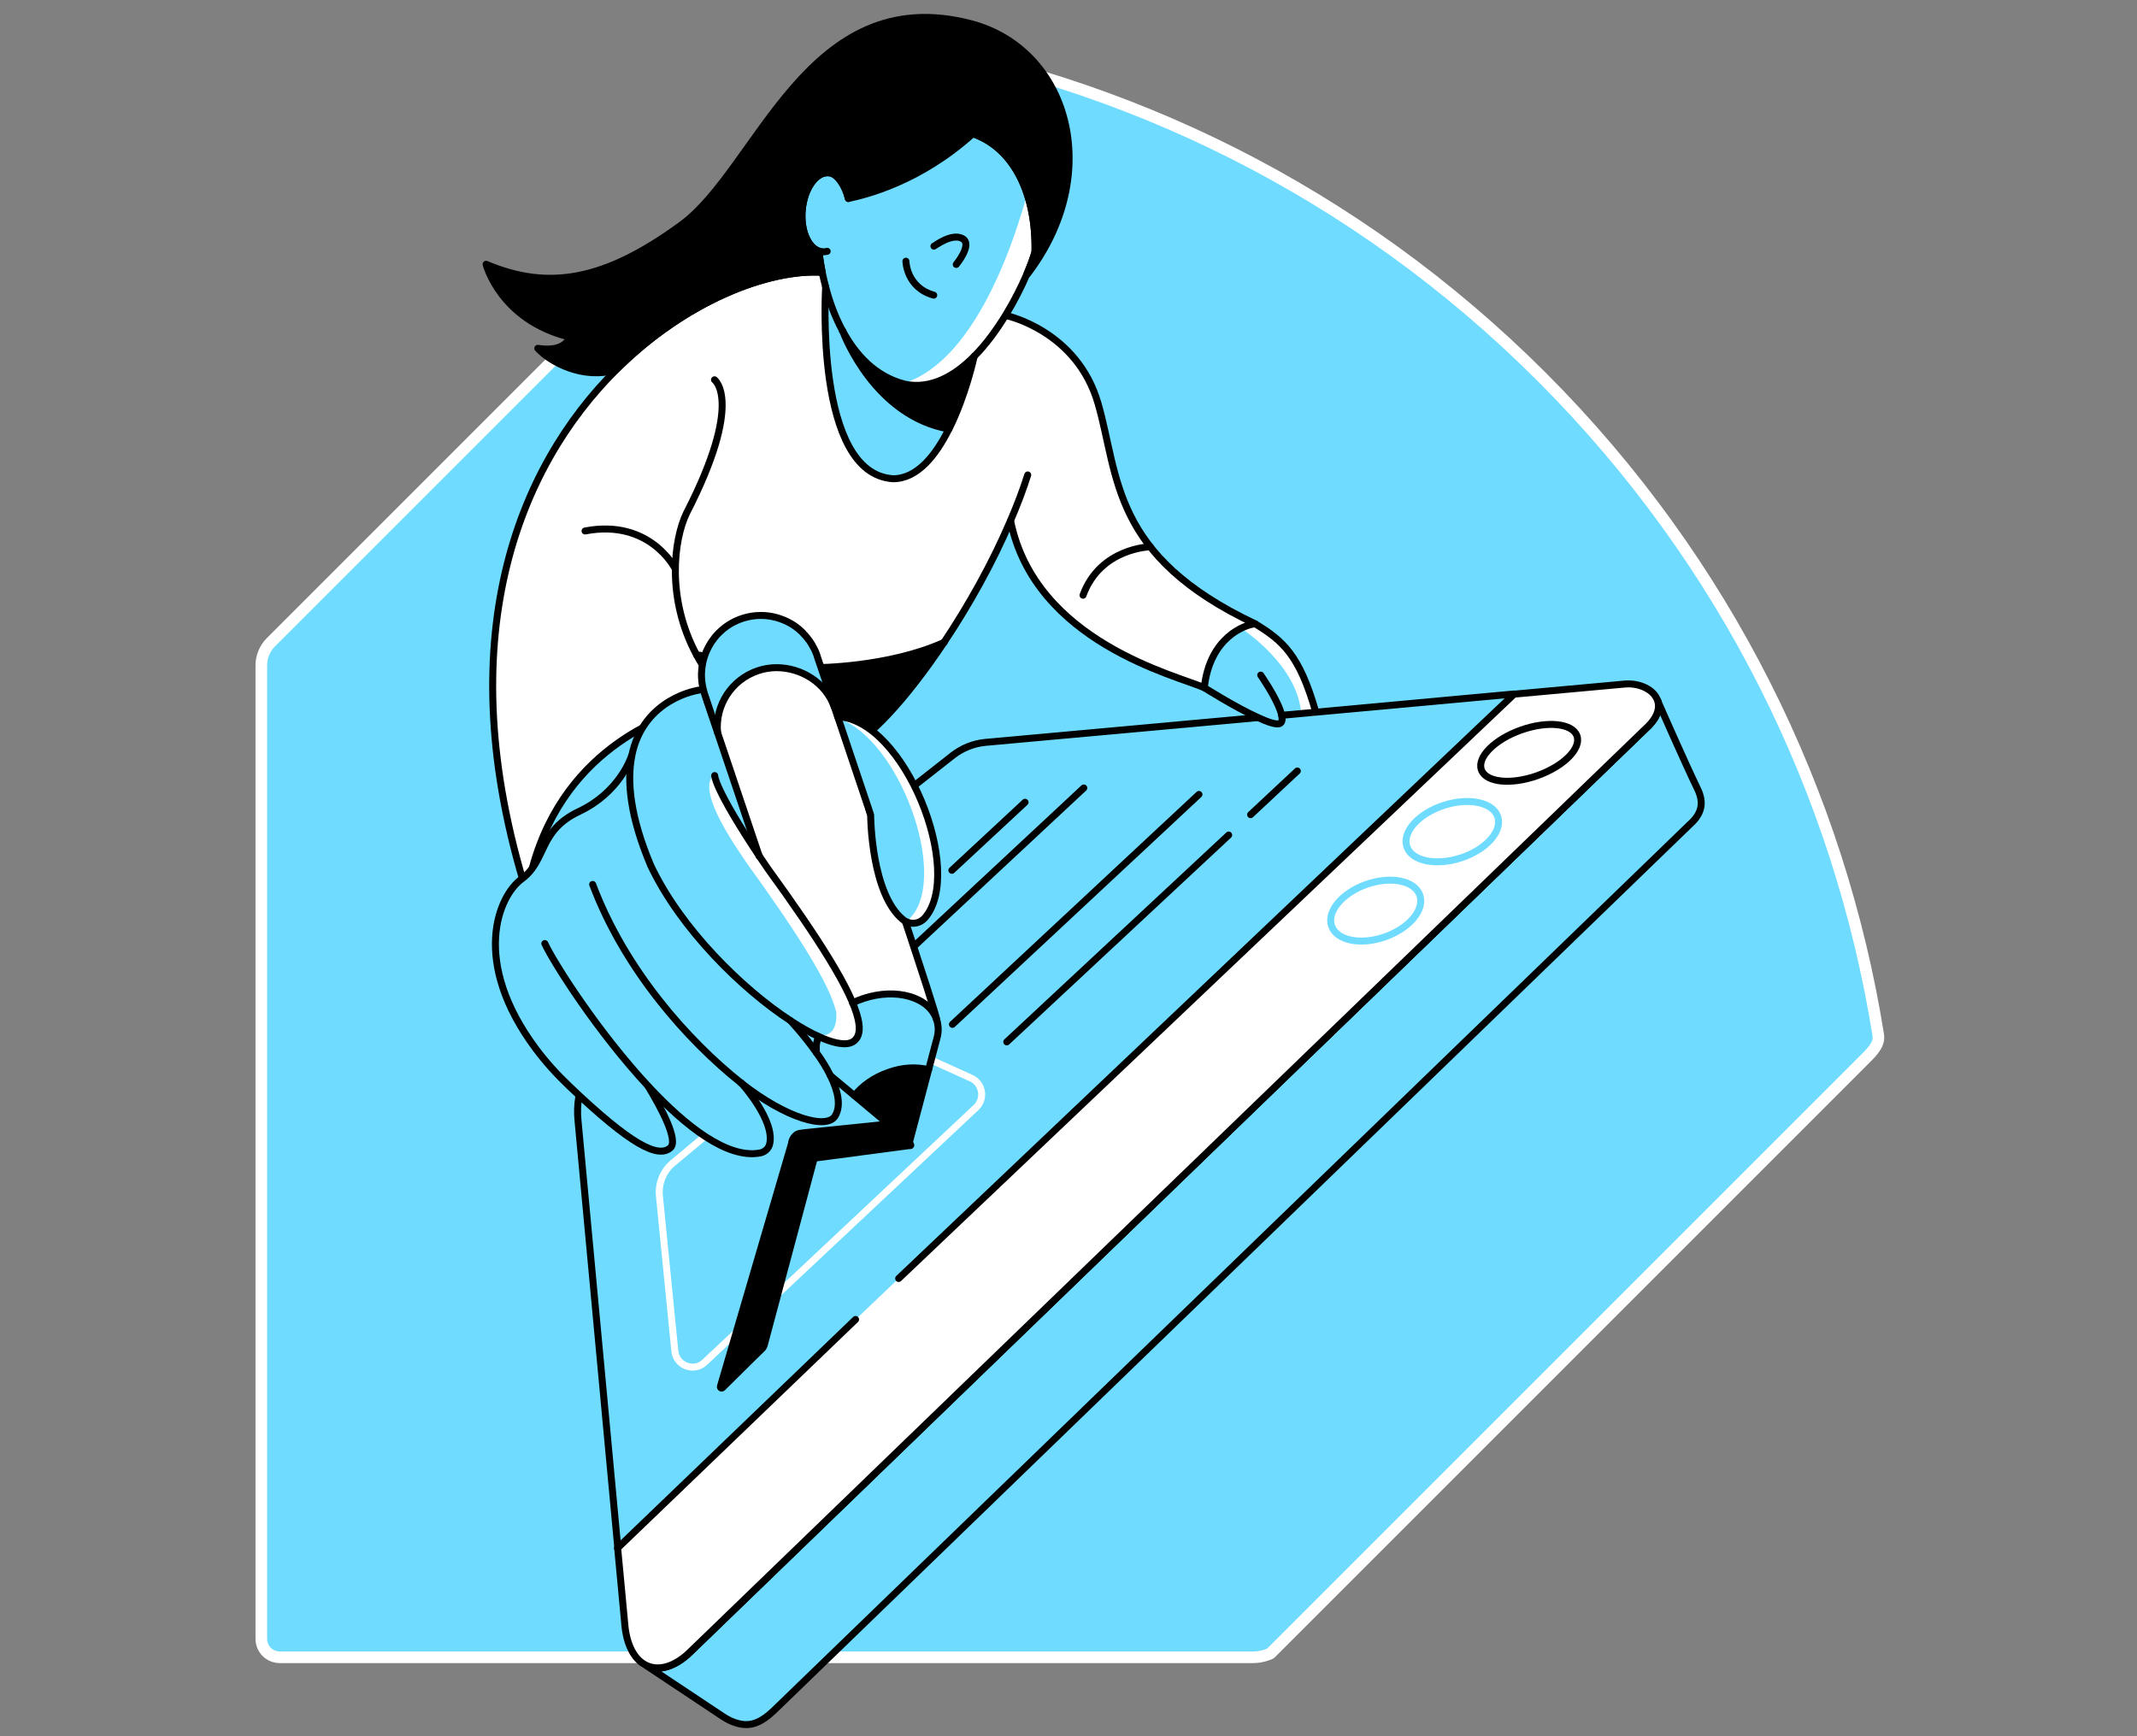 <svg width="368" height="299" viewBox="0 0 368 299" fill="none" xmlns="http://www.w3.org/2000/svg">
<rect x="0" y="0" width="368" height="299" fill="#808080" stroke="none"/>
<path d="M149.403 7.853L46.642 110.615C45.591 111.665 45 113.11 45 114.587V282.223C45 283.996 46.412 285.408 48.185 285.408H215.82C217.298 285.408 218.742 284.817 218.808 284.718L321.569 181.957C323.276 180.25 323.605 179.232 323.44 178.214C316.776 136.715 297.438 96.859 265.461 64.881C233.483 32.904 193.659 13.599 152.161 6.934C151.143 6.77 150.125 7.098 149.403 7.853Z" fill="#6EDBFF" stroke="white" stroke-width="2" stroke-miterlimit="10"/>
<path d="M214.08 108.448C214.08 108.448 223.536 114.653 224.061 122.894C227.443 124.076 226.556 122.565 226.556 122.565C226.556 122.565 222.945 109.4 216.149 107.463C213.489 106.741 214.08 108.448 214.08 108.448Z" fill="white"/>
<path d="M178.261 27.749C178.261 27.749 171.675 61.124 155.477 66.048C157.64 66.569 159.088 66.637 159.088 66.637C168.927 64.426 176.819 51.876 180.297 38.157C184.499 21.577 178.261 27.749 178.261 27.749Z" fill="white"/>
<path d="M147.926 62.26C147.926 62.26 152.194 69.811 159.088 72.93C161.252 73.451 163.685 73.587 163.685 73.587C166.475 66.364 166.475 67.841 167.46 62.26L162.864 65.379L156.954 66.364L152.194 64.887L147.926 62.26Z" fill="black"/>
<path d="M141.523 114.297C141.523 114.297 143.001 119.386 144.642 123.49C147.269 124.311 150.224 125.788 150.224 125.788C153.178 121.684 158.431 117.416 161.715 111.178L152.029 113.641L146.284 114.79L141.523 114.297Z" fill="black"/>
<path d="M141.523 47.322L125.436 47.814L105.409 64.066L95.395 77.362L89.486 90.002L86.203 102.807L85.054 113.879V125.296L87.352 141.055L90.635 152.381L94.246 142.204L98.022 136.13L104.917 128.907L110.334 125.296L114.109 121.192L120.675 118.565L121.168 113.312L124.615 108.059L129.704 105.761L135.121 106.746L138.897 109.701L141.523 114.79L149.567 113.879L157.118 112.492L162.535 110.85L170.25 97.718L174.026 90.166L176.324 96.897L179.771 102.15L184.86 107.075L190.77 110.85L196.351 114.297L207.185 118.237L209.648 110.85L215.393 107.075L204.887 100.837L198.485 94.927L193.396 86.227L190.277 73.423L186.009 62.26L179.115 56.843L173.369 54.381L168.116 61.275L167.131 65.051L163.684 73.423L159.744 79.825L154.984 82.451L150.059 81.466L146.284 77.527L143.821 71.453L142.672 62.26L141.523 47.322Z" fill="white"/>
<path d="M167.525 23.021C174.781 25.549 178.458 33.659 178.228 43.377C177.999 44.23 177.506 45.576 176.849 47.152C175.963 49.221 174.715 51.749 173.172 54.277C171.629 56.772 169.824 59.3 167.755 61.368" stroke="black" stroke-width="1.2" stroke-miterlimit="10" stroke-linecap="round" stroke-linejoin="round"/>
<path d="M145.069 56.936C143.69 54.375 142.771 51.716 142.18 49.418C141.95 48.531 141.753 47.678 141.589 46.922C141.162 44.756 141.031 43.344 141.031 43.344" stroke="black" stroke-width="1.2" stroke-miterlimit="10" stroke-linecap="round" stroke-linejoin="round"/>
<path d="M141.589 46.89C132.363 46.331 118.049 51.781 106.099 63.699C89.223 80.509 77.109 110.155 90.701 153.755" stroke="black" stroke-width="1.2" stroke-miterlimit="10" stroke-linecap="round" stroke-linejoin="round"/>
<path d="M123.039 65.406C123.039 65.406 128.161 69.018 118.213 88.388C116.046 92.886 114.7 103.031 119.953 112.782C120.544 113.898 121.234 115.014 122.022 116.098L123.466 120.464L121.201 121.449C121.201 121.449 120.479 121.548 119.297 121.876C113.256 123.485 94.805 130.215 90.734 153.755" stroke="black" stroke-width="1.2" stroke-miterlimit="10" stroke-linecap="round" stroke-linejoin="round"/>
<path d="M167.756 61.368C167.756 61.368 166.344 68.033 163.422 73.877C150.782 71.677 145.43 57.888 145.102 56.969C147.302 61.073 150.683 64.848 155.805 66.162C160.27 67.081 164.341 64.815 167.756 61.368Z" stroke="black" stroke-width="1.2" stroke-miterlimit="10" stroke-linecap="round" stroke-linejoin="round"/>
<path d="M142.18 49.385C142.18 49.385 140.145 81.625 153.802 82.446C157.972 82.446 161.156 78.407 163.422 73.844" stroke="black" stroke-width="1.2" stroke-miterlimit="10" stroke-linecap="round" stroke-linejoin="round"/>
<path d="M142.442 43.278C142.18 43.344 141.884 43.377 141.589 43.344C141.392 43.344 141.228 43.278 141.031 43.245C139.126 42.622 137.846 39.634 138.141 36.219C138.47 32.477 140.505 29.555 142.738 29.752C144.215 29.883 145.397 31.36 145.922 33.462C145.988 33.691 146.021 33.954 146.087 34.184" stroke="black" stroke-width="1.2" stroke-miterlimit="10" stroke-linecap="round" stroke-linejoin="round"/>
<path d="M145.069 56.936C145.069 56.936 145.069 56.936 145.102 56.969" stroke="black" stroke-width="1.2" stroke-miterlimit="10" stroke-linecap="round" stroke-linejoin="round"/>
<path d="M173.37 54.375C173.37 54.375 185.484 56.969 189.096 69.51C192.707 82.052 191.328 95.71 216.149 107.43C214.474 107.561 208.335 109.663 207.383 118.429C202.655 116.327 178.261 110.582 174.026 89.701" stroke="black" stroke-width="1.2" stroke-miterlimit="10" stroke-linecap="round" stroke-linejoin="round"/>
<path d="M176.981 81.789C176.16 84.383 175.143 87.042 173.993 89.701C170.907 96.957 166.803 104.278 162.568 110.615C156.068 120.366 149.272 127.753 145.266 128.967C143.658 129.46 125.239 131.627 119.231 121.909" stroke="black" stroke-width="1.2" stroke-miterlimit="10" stroke-linecap="round" stroke-linejoin="round"/>
<path d="M116.211 97.844C116.211 97.844 111.91 89.307 100.747 91.441" stroke="black" stroke-width="1.2" stroke-miterlimit="10" stroke-linecap="round" stroke-linejoin="round"/>
<path d="M119.953 112.782C119.953 112.782 139.225 115.211 140.538 114.981C140.538 114.981 152.948 114.981 162.601 110.615" stroke="black" stroke-width="1.2" stroke-miterlimit="10" stroke-linecap="round" stroke-linejoin="round"/>
<path d="M207.382 118.429C207.382 118.429 212.668 121.777 216.575 123.55C218.414 124.404 219.924 124.896 220.449 124.568C220.81 124.338 220.843 123.846 220.712 123.189C220.646 122.926 220.58 122.631 220.449 122.303C219.563 119.807 217.1 116.262 217.1 116.262" stroke="black" stroke-width="1.2" stroke-miterlimit="10" stroke-linecap="round" stroke-linejoin="round"/>
<path d="M216.148 107.43C220.942 110.352 223.765 112.814 226.556 122.532" stroke="black" stroke-width="1.2" stroke-miterlimit="10" stroke-linecap="round" stroke-linejoin="round"/>
<path d="M160.828 42.392C161.025 42.326 163.881 40.094 165.72 41.078C167.559 42.063 164.669 45.544 164.669 45.544" stroke="black" stroke-width="1.2" stroke-miterlimit="10" stroke-linecap="round" stroke-linejoin="round"/>
<path d="M156.002 44.985C156.002 44.985 156.068 49.516 160.795 50.829" stroke="black" stroke-width="1.2" stroke-miterlimit="10" stroke-linecap="round" stroke-linejoin="round"/>
<path d="M198.091 94.166C198.091 94.166 189.49 94.331 186.502 102.505" stroke="black" stroke-width="1.2" stroke-miterlimit="10" stroke-linecap="round" stroke-linejoin="round"/>
<path d="M178.228 43.377C178.458 33.659 174.748 25.517 167.526 23.021C158.399 31.262 149.173 33.527 146.087 34.184C145.562 32.083 144.215 29.883 142.738 29.752C140.506 29.555 138.47 32.444 138.142 36.219C137.846 39.667 139.127 42.622 141.031 43.245V43.311C141.031 43.311 141.162 44.756 141.589 46.89C132.363 46.331 118.049 51.782 106.099 63.699C100.419 65.406 94.805 62.386 92.605 59.989C97.431 60.744 98.121 58.052 98.121 58.052C86.137 55.13 83.708 45.511 83.708 45.511C94.476 50.074 104.162 48.367 117.36 38.715C130.558 29.062 139.094 -3.276 167.197 4.078C183.875 8.477 190.245 29.719 176.948 47.185L176.85 47.152C177.539 45.576 177.999 44.23 178.228 43.377Z" fill="black" stroke="black" stroke-width="1.2" stroke-miterlimit="10" stroke-linecap="round" stroke-linejoin="round"/>
<path d="M291.003 141.969L133.644 294.206C130.951 296.866 129.014 297.588 126.257 296.537C125.567 296.275 124.943 295.914 124.352 295.52L111.417 286.918C113.551 287.837 116.309 287.049 118.902 284.488L283.321 125.553C285.389 123.714 285.881 122.04 285.455 120.694C285.455 120.694 290.281 131.66 292.185 135.566C293.236 137.635 293.531 139.736 291.003 141.969Z" fill="#6EDBFF" stroke="black" stroke-width="1.2" stroke-miterlimit="10" stroke-linecap="round" stroke-linejoin="round"/>
<path d="M285.487 120.661C285.914 121.974 285.422 123.682 283.353 125.52L118.902 284.423C116.309 286.983 113.551 287.804 111.417 286.852" stroke="black" stroke-width="1.2" stroke-miterlimit="10" stroke-linecap="round" stroke-linejoin="round"/>
<path d="M106.394 266.628H106.361" stroke="black" stroke-width="1.2" stroke-miterlimit="10" stroke-linecap="round" stroke-linejoin="round"/>
<path d="M142.672 177.886L115.882 200.276C114.208 201.655 113.354 203.789 113.551 205.956L116.21 232.681C116.473 235.176 119.461 236.325 121.299 234.651L168.051 190.755C169.659 189.278 169.265 186.652 167.296 185.699L148.385 177.131C146.513 176.277 144.281 176.572 142.672 177.886Z" stroke="white" stroke-width="1.2" stroke-miterlimit="10" stroke-linecap="round" stroke-linejoin="round"/>
<path d="M211.585 143.807L173.37 179.429" stroke="black" stroke-width="1.2" stroke-miterlimit="10" stroke-linecap="round" stroke-linejoin="round"/>
<path d="M223.404 132.776L215.36 140.294" stroke="black" stroke-width="1.2" stroke-miterlimit="10" stroke-linecap="round" stroke-linejoin="round"/>
<path d="M186.634 135.698L156.068 164.195" stroke="black" stroke-width="1.2" stroke-miterlimit="10" stroke-linecap="round" stroke-linejoin="round"/>
<path d="M176.521 138.16L163.914 149.881" stroke="black" stroke-width="1.2" stroke-miterlimit="10" stroke-linecap="round" stroke-linejoin="round"/>
<path d="M106.394 266.628L99.533 192.955C99.27 190.263 99.697 187.538 100.879 185.109C101.371 184.124 101.929 183.204 102.619 182.679L156.133 136.322L164.079 130.084C165.687 128.836 167.624 128.048 169.66 127.851L216.575 123.583" stroke="black" stroke-width="1.2" stroke-miterlimit="10" stroke-linecap="round" stroke-linejoin="round"/>
<path d="M260.733 119.512L220.712 123.189" stroke="black" stroke-width="1.2" stroke-miterlimit="10" stroke-linecap="round" stroke-linejoin="round"/>
<path d="M123.138 123.654L130.853 147.129L135.45 154.187L141.031 162.231L146.941 172.737L151.209 171.424H156.298L160.73 173.558L150.06 141.383C150.06 141.383 145.792 127.758 143.329 120.535L139.39 116.431L134.629 114.954L129.704 115.775L126.257 118.401L123.138 123.654Z" fill="white"/>
<path d="M154.754 220.172L260.733 119.545L279.775 117.805C282.303 117.575 284.864 118.757 285.455 120.694C285.881 122.007 285.389 123.714 283.321 125.553L118.903 284.423C116.309 286.983 113.551 287.804 111.417 286.852C109.513 286.031 108.068 283.799 107.641 280.253L106.361 266.595L147.334 227.231" fill="white"/>
<path d="M154.754 220.172L260.733 119.545L279.775 117.805C282.303 117.575 284.864 118.757 285.455 120.694C285.881 122.007 285.389 123.714 283.321 125.553L118.903 284.423C116.309 286.983 113.551 287.804 111.417 286.852C109.513 286.031 108.068 283.799 107.641 280.253L106.361 266.595L147.334 227.231" stroke="black" stroke-width="1.2" stroke-miterlimit="10" stroke-linecap="round" stroke-linejoin="round"/>
<path d="M156.56 197.289L140.21 199.456L131.608 231.63C131.543 231.86 131.411 232.09 131.247 232.254C129.901 233.534 125.961 237.474 124.418 238.984C124.254 239.149 123.992 238.984 124.057 238.755L136.303 196.928C136.336 196.37 136.632 195.844 137.058 195.483C137.518 195.122 137.846 195.188 138.634 195.056L156.199 193.251C157.315 193.415 155.542 193.612 155.378 194.728C155.214 195.877 157.676 197.453 156.56 197.289Z" fill="black" stroke="black" stroke-width="1.2" stroke-miterlimit="10"/>
<path d="M206.463 136.814L164.013 176.408" stroke="black" stroke-width="1.2" stroke-miterlimit="10" stroke-linecap="round" stroke-linejoin="round"/>
<path d="M156.1 158.712C155.871 158.614 155.674 158.483 155.477 158.318C150.06 153.886 149.928 140.754 149.928 140.294C152.062 146.663 154.229 153.065 156.1 158.712Z" fill="#6EDBFF"/>
<path d="M147.728 175.489C148.155 177.328 147.925 178.608 147.006 179.297C146.284 179.856 145.069 179.856 143.493 179.462C144.38 177.919 145.857 176.54 147.728 175.489Z" fill="#6EDBFF"/>
<path d="M143.592 121.449C143.625 121.515 143.657 121.613 143.657 121.679C142.18 117.509 137.978 114.949 133.742 114.949C132.659 114.949 131.576 115.113 130.525 115.474C125.929 117.017 123.138 121.482 123.565 126.078C122.744 123.682 121.989 121.449 121.332 119.446C121.234 119.184 121.168 118.888 121.102 118.626C119.822 113.504 122.678 108.152 127.8 106.445C128.883 106.084 129.967 105.92 131.017 105.92C132.889 105.92 134.694 106.445 136.27 107.365C136.5 107.496 136.73 107.627 136.927 107.791C137.354 108.087 137.748 108.415 138.142 108.809C138.24 108.908 138.339 109.006 138.404 109.105C138.601 109.302 138.766 109.499 138.93 109.696C139.094 109.893 139.258 110.122 139.422 110.319C139.652 110.648 139.849 111.009 140.046 111.37C140.112 111.501 140.177 111.6 140.243 111.731C140.374 111.994 140.473 112.224 140.571 112.486C140.637 112.617 140.67 112.749 140.703 112.88C140.867 113.34 140.998 113.767 141.129 114.161C141.195 114.358 141.261 114.555 141.326 114.719C141.326 114.752 141.359 114.784 141.359 114.817C141.425 115.047 141.523 115.277 141.589 115.507C141.983 116.656 142.311 117.608 142.738 118.888C142.804 119.052 142.869 119.249 142.935 119.446C143.001 119.676 143.099 119.939 143.198 120.201C143.263 120.366 143.329 120.563 143.362 120.727C143.395 120.957 143.493 121.219 143.592 121.449Z" fill="#6EDBFF"/>
<path d="M147.728 175.489C147.925 179.462 145.759 179.724 143.493 179.462C142.771 179.265 141.95 178.969 141.097 178.575C139.586 177.886 137.912 176.966 136.106 175.785C127.8 170.335 117.228 159.993 112.041 149.093C108.495 140.688 107.904 134.614 108.758 130.215C108.758 130.215 108.758 130.215 108.758 130.182C110.728 120.169 120.314 118.855 120.314 118.855L124.156 127.982L123.007 133.564C123.007 133.564 122.875 135.698 130.722 147.484C131.182 148.174 131.674 148.896 132.167 149.651C140.867 161.569 146.612 170.532 147.728 175.489Z" fill="#6EDBFF"/>
<path d="M143.493 179.429C142.771 179.232 141.95 178.936 141.097 178.542C140.998 178.51 140.9 178.444 140.768 178.411C142.64 178.444 144.183 177.754 144.019 174.373C142.902 169.415 137.157 160.485 128.522 148.535C127.997 147.78 127.537 147.057 127.078 146.368C119.231 134.581 123.072 133.531 123.072 133.531C131.937 150.505 128.391 141.219 128.391 141.219L124.222 127.95L125.403 131.397L129.376 142.696L130.459 146.401C130.459 146.401 122.974 135.698 130.821 147.484C131.28 148.174 131.773 148.896 132.265 149.651C140.9 161.601 146.678 170.532 147.761 175.489C147.926 179.429 145.792 179.724 143.493 179.429Z" fill="white"/>
<path d="M142.607 183.368C142.771 183.894 142.837 184.189 142.804 184.222C142.705 183.959 142.64 183.664 142.607 183.368Z" fill="#6EDBFF"/>
<path d="M152.883 184.682C155.378 183.795 157.841 183.697 159.909 184.222L156.626 196.632L147.138 188.687C148.451 186.98 150.486 185.535 152.883 184.682Z" fill="black"/>
<path d="M94.247 170.274L94.903 177.661L97.037 184.72L98.843 188.332L102.454 189.481L104.424 187.839L112.796 188.332L120.84 195.226L126.585 198.181L131.182 196.703L129.546 188.332L132.495 189.481L140.867 182.094V175.527L130.033 162.395C130.033 162.395 104.096 166.335 99.007 160.918L94.903 156.321L93.262 146.964L88.009 153.531L94.247 170.274Z" fill="#6EDBFF"/>
<path d="M111.614 187.078C113.847 190.756 116.9 196.435 115.423 197.683C113.322 199.489 108.692 197.223 97.99 187.013C95.888 185.01 93.951 182.876 92.244 180.578C81.114 165.64 85.776 154.346 89.815 151.391C94.247 148.108 92.605 143.118 99.73 139.736C106.624 136.486 108.627 130.576 108.758 130.182" stroke="black" stroke-width="1.2" stroke-miterlimit="10" stroke-linecap="round" stroke-linejoin="round"/>
<path d="M127.603 186.487C118.378 179.166 107.543 166.92 102.061 152.31" stroke="black" stroke-width="1.2" stroke-miterlimit="10" stroke-linecap="round" stroke-linejoin="round"/>
<path d="M140.539 180.945L141.688 183.571L147.105 188.332L150.716 185.541L154.328 184.228L159.581 184.063C159.581 184.063 163.52 177.333 159.252 172.737H146.776L148.09 177.333L146.612 179.96L143.658 179.467L140.539 178.482V180.945Z" fill="#6EDBFF"/>
<path d="M127.603 186.487C135.417 192.66 142.443 194.564 143.822 192.167C144.905 190.329 144.249 187.768 142.968 185.174C142.312 183.828 141.458 182.482 140.572 181.267C138.47 178.28 136.238 175.916 136.107 175.752" stroke="black" stroke-width="1.2" stroke-miterlimit="10" stroke-linecap="round" stroke-linejoin="round"/>
<path d="M93.82 162.488C95.396 165.902 103.013 177.82 111.614 187.046C118.148 194.071 125.272 199.554 130.82 198.569C131.641 198.438 132.331 197.847 132.528 197.059C133.513 193.086 127.997 186.881 127.636 186.487" stroke="black" stroke-width="1.2" stroke-miterlimit="10" stroke-linecap="round" stroke-linejoin="round"/>
<path d="M149.633 139.375C149.731 139.67 149.83 139.966 149.928 140.261" stroke="black" stroke-width="1.2" stroke-miterlimit="10" stroke-linecap="round" stroke-linejoin="round"/>
<path d="M154.853 155.495C158.629 166.887 161.419 175.423 161.288 175.62" stroke="black" stroke-width="1.2" stroke-miterlimit="10" stroke-linecap="round" stroke-linejoin="round"/>
<path d="M159.909 184.222L161.386 178.641L161.419 178.51C161.583 177.82 161.616 177.098 161.485 176.408C161.452 176.146 161.386 175.85 161.288 175.588C160.007 171.713 154.36 170.072 148.713 171.943C148.057 172.173 147.433 172.403 146.809 172.698" stroke="black" stroke-width="1.2" stroke-miterlimit="10" stroke-linecap="round" stroke-linejoin="round"/>
<path d="M142.968 185.207L143.001 185.24L147.105 188.654" stroke="black" stroke-width="1.2" stroke-miterlimit="10" stroke-linecap="round" stroke-linejoin="round"/>
<path d="M140.965 178.51C140.932 178.542 140.932 178.608 140.9 178.641C140.867 178.739 140.834 178.871 140.801 178.969C140.801 179.002 140.801 179.035 140.768 179.068C140.735 179.199 140.703 179.33 140.67 179.462C140.637 179.593 140.604 179.724 140.604 179.888C140.571 180.02 140.571 180.151 140.571 180.282C140.571 180.282 140.571 180.315 140.571 180.348C140.571 180.479 140.571 180.611 140.571 180.742C140.571 180.873 140.571 180.972 140.571 181.103C140.571 181.169 140.571 181.202 140.571 181.267" stroke="black" stroke-width="1.2" stroke-miterlimit="10" stroke-linecap="round" stroke-linejoin="round"/>
<path d="M159.909 184.222L156.625 196.632L147.137 188.687C148.483 187.013 150.486 185.568 152.915 184.715C155.378 183.795 157.84 183.697 159.909 184.222Z" stroke="black" stroke-width="1.2" stroke-miterlimit="10" stroke-linecap="round" stroke-linejoin="round"/>
<path d="M120.347 118.855C120.347 118.855 110.761 120.169 108.791 130.182C108.791 130.182 108.791 130.182 108.791 130.215C107.937 134.614 108.528 140.721 112.074 149.093C117.261 160.026 127.833 170.367 136.139 175.785C137.945 176.966 139.619 177.919 141.13 178.575C141.983 178.969 142.804 179.265 143.526 179.462C145.102 179.888 146.317 179.856 147.039 179.297C147.958 178.608 148.188 177.328 147.761 175.489C146.645 170.532 140.9 161.569 132.265 149.651C131.74 148.896 131.247 148.174 130.788 147.484C122.941 135.698 123.072 133.564 123.072 133.564" stroke="black" stroke-width="1.2" stroke-miterlimit="10" stroke-linecap="round" stroke-linejoin="round"/>
<path d="M149.732 139.906L150.388 147.293L152.522 154.351L154.328 157.963L157.939 159.112L159.909 157.47L160.894 155.665L161.879 149.591C161.879 149.591 159.581 135.966 154.492 130.549L150.388 125.952L146.449 123.818L144.15 123.326L149.732 139.906Z" fill="#6EDBFF"/>
<path d="M159.252 158.089C158.464 158.975 157.184 159.27 156.133 158.745C156.068 158.712 155.969 158.679 155.904 158.614C156.298 158.45 156.659 158.22 156.921 157.892C163.323 150.57 154.886 127.359 144.347 123.682L144.249 123.419C155.838 123.911 166.114 150.209 159.252 158.089Z" fill="white"/>
<path d="M144.249 123.419C155.838 123.944 166.147 150.242 159.252 158.089C158.464 158.975 157.184 159.27 156.133 158.745C156.133 158.745 156.133 158.745 156.101 158.745C155.871 158.647 155.674 158.515 155.477 158.351C150.06 153.919 149.928 140.787 149.928 140.327L149.633 139.44L144.249 123.419Z" stroke="black" stroke-width="1.2" stroke-miterlimit="10" stroke-linecap="round" stroke-linejoin="round"/>
<path d="M143.657 121.712C142.18 117.542 137.978 114.981 133.742 114.981C132.659 114.981 131.576 115.145 130.525 115.507C125.929 117.05 123.138 121.515 123.565 126.111" stroke="black" stroke-width="1.2" stroke-miterlimit="10" stroke-linecap="round" stroke-linejoin="round"/>
<path d="M130.755 147.484C128.227 139.999 125.699 132.48 123.565 126.144C122.744 123.747 121.989 121.515 121.332 119.512C121.234 119.249 121.168 118.954 121.102 118.691C119.822 113.57 122.678 108.218 127.8 106.511C128.883 106.15 129.967 105.986 131.017 105.986C132.889 105.986 134.694 106.511 136.27 107.43C136.5 107.561 136.697 107.693 136.927 107.857C137.354 108.152 137.748 108.481 138.142 108.875C138.24 108.973 138.339 109.072 138.404 109.17C138.601 109.367 138.766 109.564 138.93 109.761C139.094 109.958 139.258 110.188 139.422 110.385C139.652 110.713 139.849 111.074 140.046 111.436C140.112 111.567 140.177 111.665 140.243 111.797C140.374 112.059 140.473 112.289 140.571 112.552C140.637 112.683 140.67 112.814 140.703 112.946C140.867 113.405 140.998 113.832 141.129 114.226C141.195 114.423 141.261 114.62 141.326 114.784C141.326 114.817 141.359 114.85 141.359 114.883C141.425 115.113 141.523 115.342 141.589 115.572C141.983 116.721 142.311 117.673 142.738 118.954C142.804 119.118 142.869 119.315 142.935 119.512C143.001 119.742 143.099 120.004 143.198 120.267C143.263 120.431 143.329 120.595 143.362 120.792C143.428 121.022 143.526 121.252 143.592 121.515C143.625 121.58 143.657 121.679 143.657 121.745C143.69 121.777 143.69 121.843 143.723 121.876C143.887 122.401 144.084 122.894 144.248 123.452" stroke="black" stroke-width="1.2" stroke-miterlimit="10" stroke-linecap="round" stroke-linejoin="round"/>
<path d="M238.489 161.345C242.682 159.877 245.371 156.661 244.496 154.162C243.621 151.664 239.512 150.829 235.32 152.297C231.127 153.766 228.438 156.982 229.313 159.48C230.188 161.979 234.296 162.814 238.489 161.345Z" fill="white" stroke="#6EDBFF" stroke-width="1.2" stroke-miterlimit="10" stroke-linecap="round" stroke-linejoin="round"/>
<path d="M251.566 147.75C255.893 146.338 258.74 143.168 257.924 140.668C257.109 138.169 252.94 137.287 248.614 138.698C244.287 140.109 241.44 143.28 242.256 145.779C243.071 148.279 247.239 149.161 251.566 147.75Z" fill="white" stroke="#6EDBFF" stroke-width="1.2" stroke-miterlimit="10" stroke-linecap="round" stroke-linejoin="round"/>
<path d="M264.723 133.581C269.268 131.967 272.328 128.9 271.558 126.73C270.788 124.56 266.478 124.109 261.933 125.722C257.388 127.335 254.328 130.402 255.098 132.573C255.868 134.743 260.177 135.194 264.723 133.581Z" fill="white" stroke="black" stroke-width="1.2" stroke-miterlimit="10" stroke-linecap="round" stroke-linejoin="round"/>
</svg>
